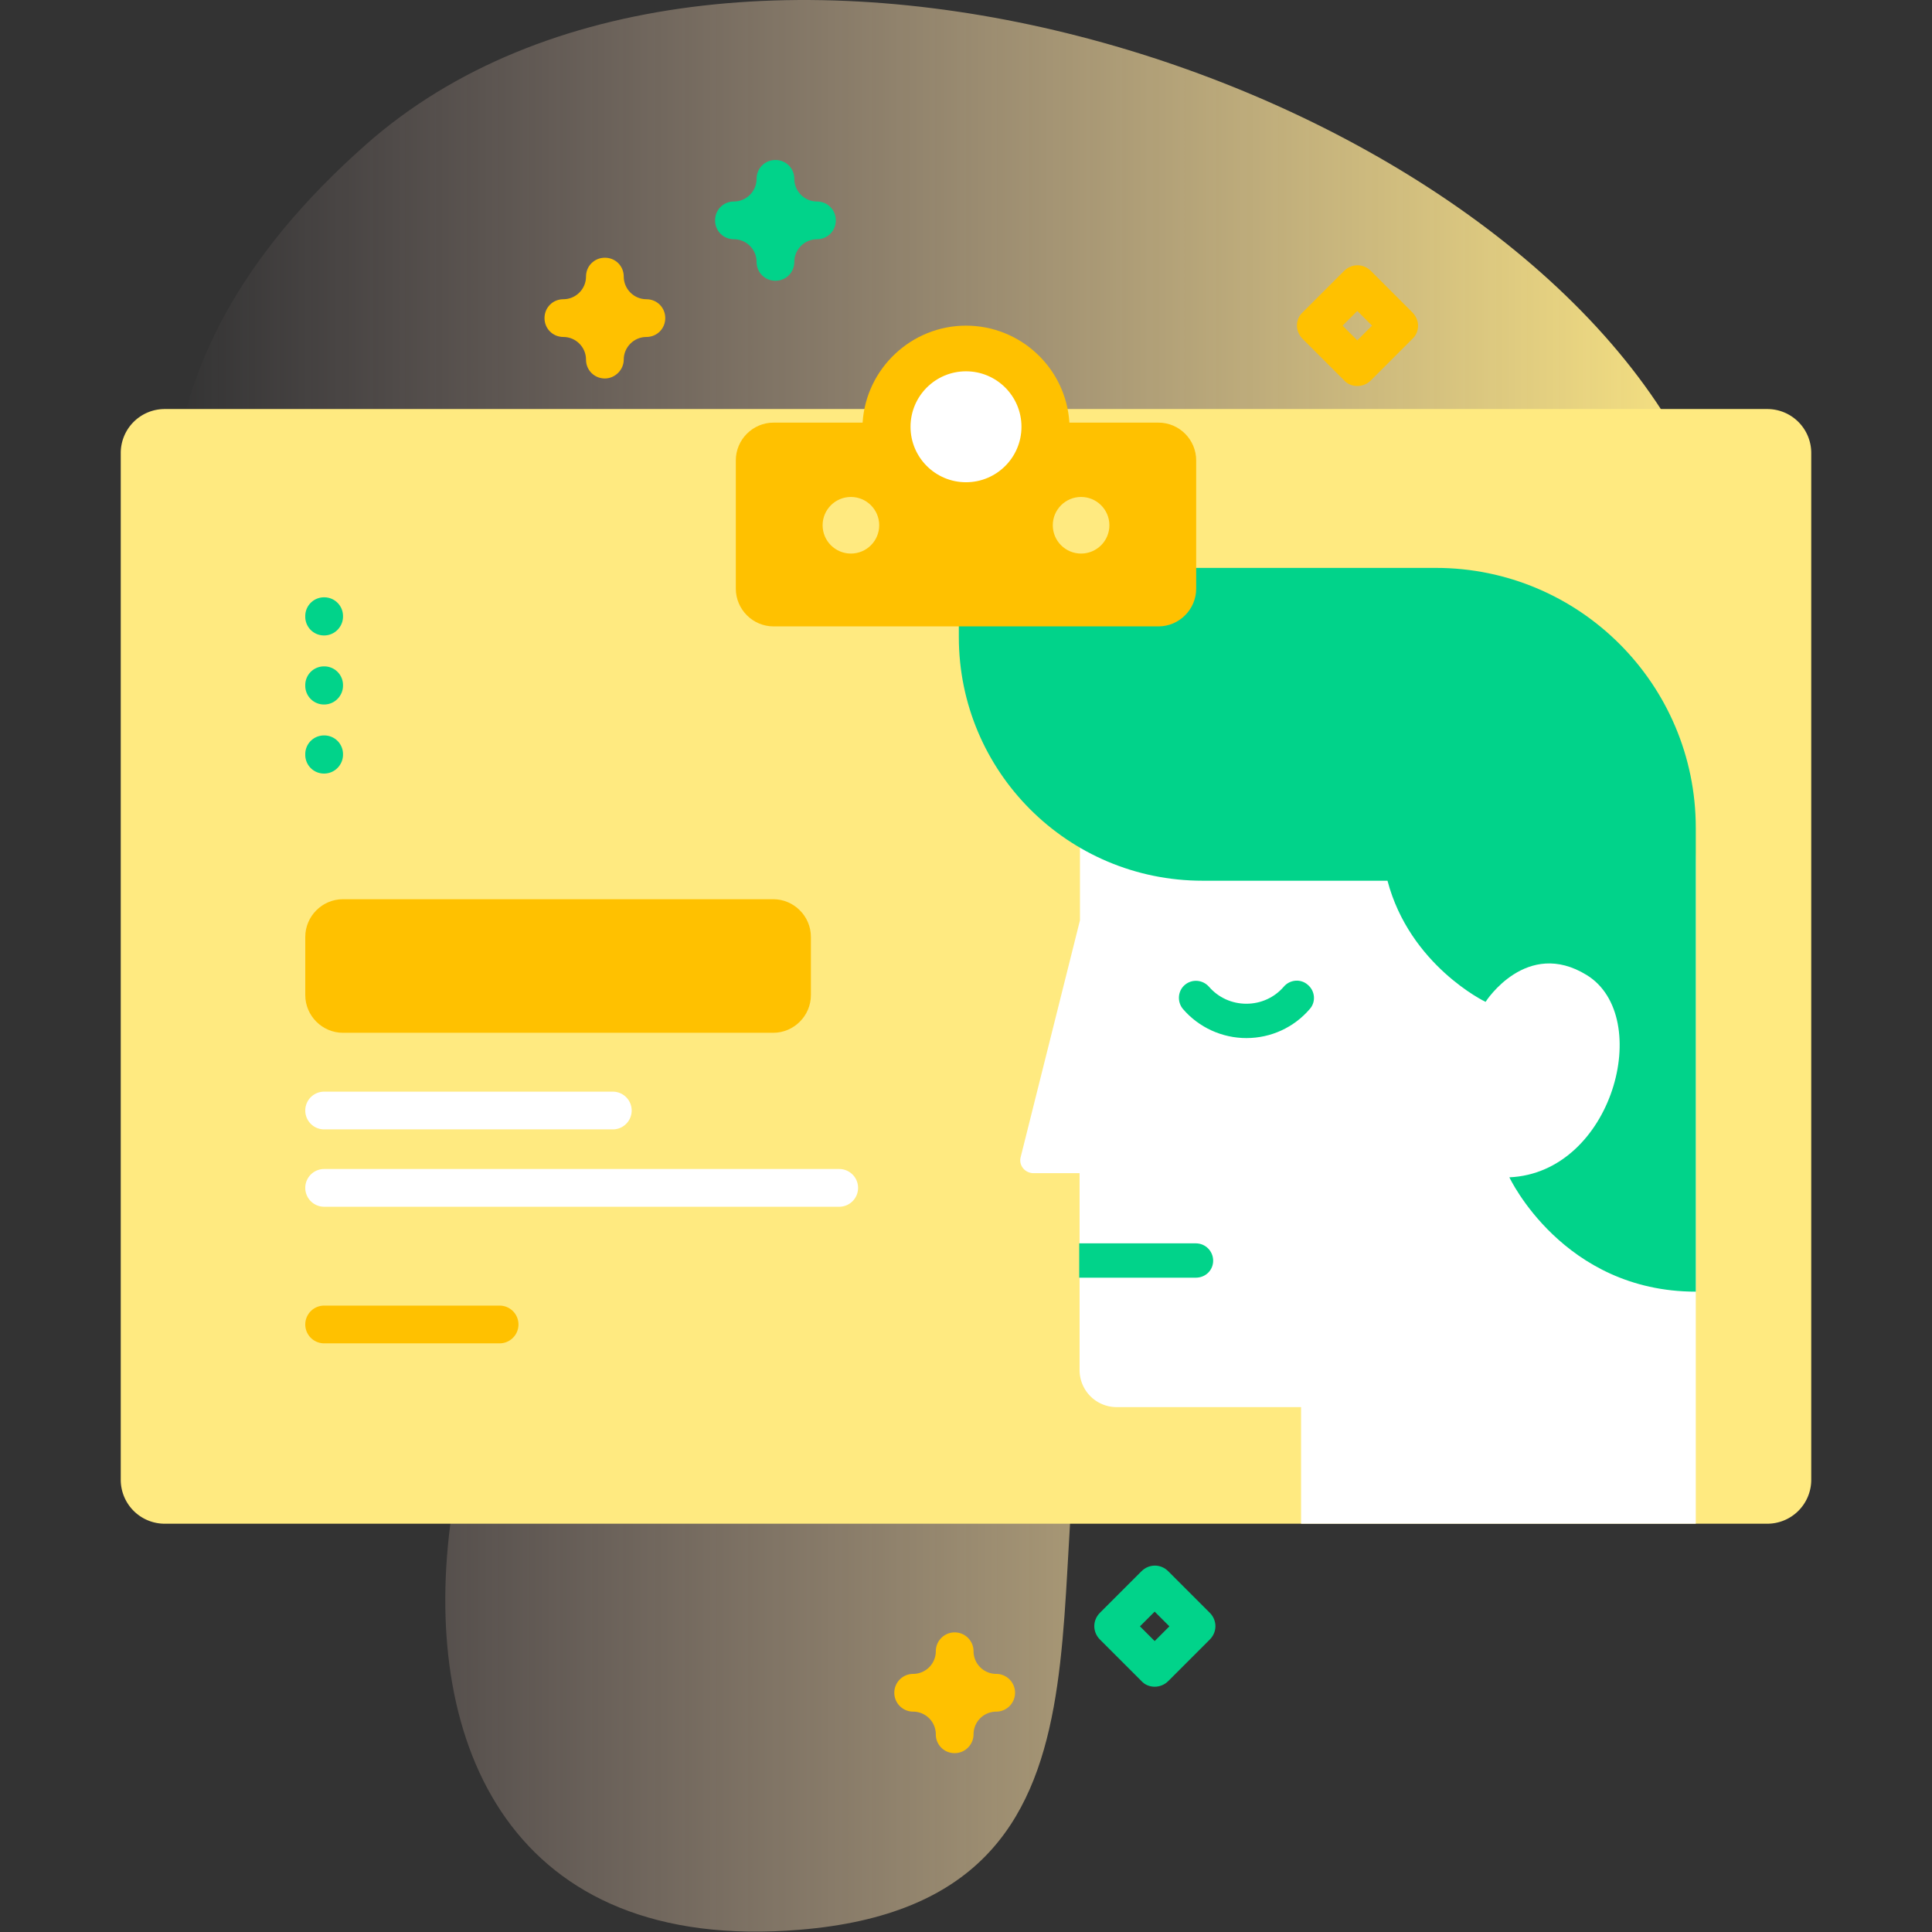 <svg xmlns="http://www.w3.org/2000/svg" viewBox="0 0 512 512" xmlns:v="https://vecta.io/nano"><rect x="0" y="0" width="512" height="512" fill="#333333" stroke="none"/><linearGradient id="A" gradientUnits="userSpaceOnUse" x1="45.274" y1="256" x2="466.727" y2="256"><stop offset="0" stop-color="#ffd9d9" stop-opacity="0"/><stop offset="1" stop-color="#ffea80"/></linearGradient><path d="M97.1 38.2c-135.3 119.5 38.8 235.4 22.2 366-7.4 58.1 16.1 113.6 92.7 107.2 93.4-7.7 59.5-97.2 79.1-156.8C324.8 252.1 531.8 276 446 118.2 391.3 17.5 190.3-44 97.1 38.2h0z" fill="url(#A)"/><path d="M480 120.1v272a11.65 11.65 0 0 1-11.7 11.7H43.7A11.65 11.65 0 0 1 32 392.1v-272a11.65 11.65 0 0 1 11.7-11.7h424.6a11.65 11.65 0 0 1 11.7 11.7h0z" fill="#ffea80"/><path d="M286.1 310.9v52.2a9.82 9.82 0 0 0 9.8 9.8h48.9v30.9h104.6V229.2c0-40.4-32.8-73.2-73.2-73.2h-58.8c-17.3 0-31.2 14-31.2 31.2v56.7l-15.7 62.7c-.6 2.2 1.1 4.3 3.4 4.3h12.2 0z" fill="#fff"/><path d="M254.1 157.5v11.3c0 35.7 28.9 64.6 64.6 64.6h49c5.9 22.4 25.9 32.1 26 32.1.1-.2 10.9-16.9 26.8-7.1 17.9 11 6.9 52.4-20.5 53.6 0 0 14.2 30.3 49.4 30.3V219.4c0-38-30.8-68.9-68.9-68.9H261.1c-3.9 0-7 3.1-7 7zm67.4 176.6c0-2.5-2-4.6-4.6-4.6H286v9.1h30.9c2.6 0 4.6-2 4.6-4.5zm-1.1-72.6c-1.7-1.9-4.5-2.1-6.4-.5s-2.1 4.5-.5 6.4c4.2 4.9 10.4 7.7 16.8 7.7 6.5 0 12.6-2.8 16.8-7.7 1.7-1.9 1.4-4.8-.5-6.4-1.9-1.7-4.8-1.4-6.4.5-2.5 2.9-6.1 4.5-9.9 4.5s-7.4-1.6-9.9-4.5h0z" fill="#01d38a"/><path d="M283.4 112c-.9-14.4-12.9-25.7-27.4-25.7s-26.5 11.4-27.4 25.7H205c-5.5 0-10 4.5-10 10v34c0 5.5 4.5 10 10 10h102c5.5 0 10-4.5 10-10v-34c0-5.5-4.5-10-10-10h-23.6z" fill="#ffc100"/><g fill="#ffea80"><circle cx="225.5" cy="139.2" r="7.5"/><circle cx="286.5" cy="139.2" r="7.5"/></g><circle cx="256" cy="113.1" r="14.7" fill="#fff"/><path d="M204.9 273.7h-114c-5.5 0-10-4.5-10-10v-15.4c0-5.5 4.5-10 10-10h114c5.5 0 10 4.5 10 10v15.4c0 5.5-4.5 10-10 10z" fill="#ffc100"/><path d="M162.4 299.3H85.9a5 5 0 1 1 0-10h76.5a5 5 0 1 1 0 10zm60 20.5H85.9a5 5 0 1 1 0-10h136.5a5 5 0 1 1 0 10z" fill="#fff"/><path d="M132.4 356H85.9a4.95 4.95 0 1 1 0-10h46.5a4.95 4.95 0 1 1 0 10z" fill="#ffc100"/><path d="M85.9 168.4a4.95 4.95 0 0 1-5-5v-.1a4.95 4.95 0 0 1 5-5 4.95 4.95 0 0 1 5 5v.1c0 2.7-2.2 5-5 5zm0 18.3a4.95 4.95 0 0 1-5-5v-.1a4.95 4.95 0 0 1 5-5 4.95 4.95 0 0 1 5 5v.1c0 2.7-2.2 5-5 5zm0 18.3a4.95 4.95 0 0 1-5-5v-.1a4.95 4.95 0 0 1 5-5 4.95 4.95 0 0 1 5 5v.1c0 2.7-2.2 5-5 5z" fill="#01d38a"/><path d="M160.3,100.3c-2.8,0-5-2.2-5-5c0-3.3-2.7-6-6-6c-2.8,0-5-2.2-5-5s2.2-5,5-5c3.3,0,6-2.7,6-6c0-2.8,2.2-5,5-5   s5,2.2,5,5c0,3.3,2.7,6,6,6c2.8,0,5,2.2,5,5s-2.2,5-5,5c-3.3,0-6,2.7-6,6C165.3,98,163,100.3,160.3,100.3z" fill="#ffc100"/><path d="M205.5,74.4c-2.8,0-5-2.2-5-5c0-3.3-2.7-6-6-6c-2.8,0-5-2.2-5-5s2.2-5,5-5c3.3,0,6-2.7,6-6c0-2.8,2.2-5,5-5   s5,2.2,5,5c0,3.3,2.7,6,6,6c2.8,0,5,2.2,5,5s-2.2,5-5,5c-3.3,0-6,2.7-6,6C210.5,72.2,208.3,74.4,205.5,74.4z" fill="#01d38a"/><path d="M253 464.6a4.95 4.95 0 0 1-5-5 6.02 6.02 0 0 0-6-6 4.95 4.95 0 1 1 0-10 6.02 6.02 0 0 0 6-6 4.95 4.95 0 1 1 10 0 6.02 6.02 0 0 0 6 6 4.95 4.95 0 1 1 0 10 6.02 6.02 0 0 0-6 6c0 2.7-2.2 5-5 5z" fill="#ffc100"/><path d="M306 447c-1.3 0-2.6-.5-3.5-1.5l-11-11c-2-2-2-5.1 0-7.1l11-11c2-2 5.1-2 7.1 0l11 11c2 2 2 5.1 0 7.1l-11 11c-1 1-2.3 1.5-3.6 1.5zm-3.9-16l3.9 3.9 3.9-3.9-3.9-3.9-3.9 3.9z" fill="#01d38a"/><path d="M359.7 102.3c-1.3 0-2.6-.5-3.5-1.5l-11-11c-.9-.9-1.5-2.2-1.5-3.5s.5-2.6 1.5-3.5l11-11c2-2 5.1-2 7.1 0l11 11c.9.9 1.5 2.2 1.5 3.5s-.5 2.6-1.5 3.5l-11 11c-1 1-2.3 1.5-3.6 1.5zm-3.9-16l3.9 3.9 3.9-3.9-3.9-3.9-3.9 3.9z" fill="#ffc100"/></svg>
